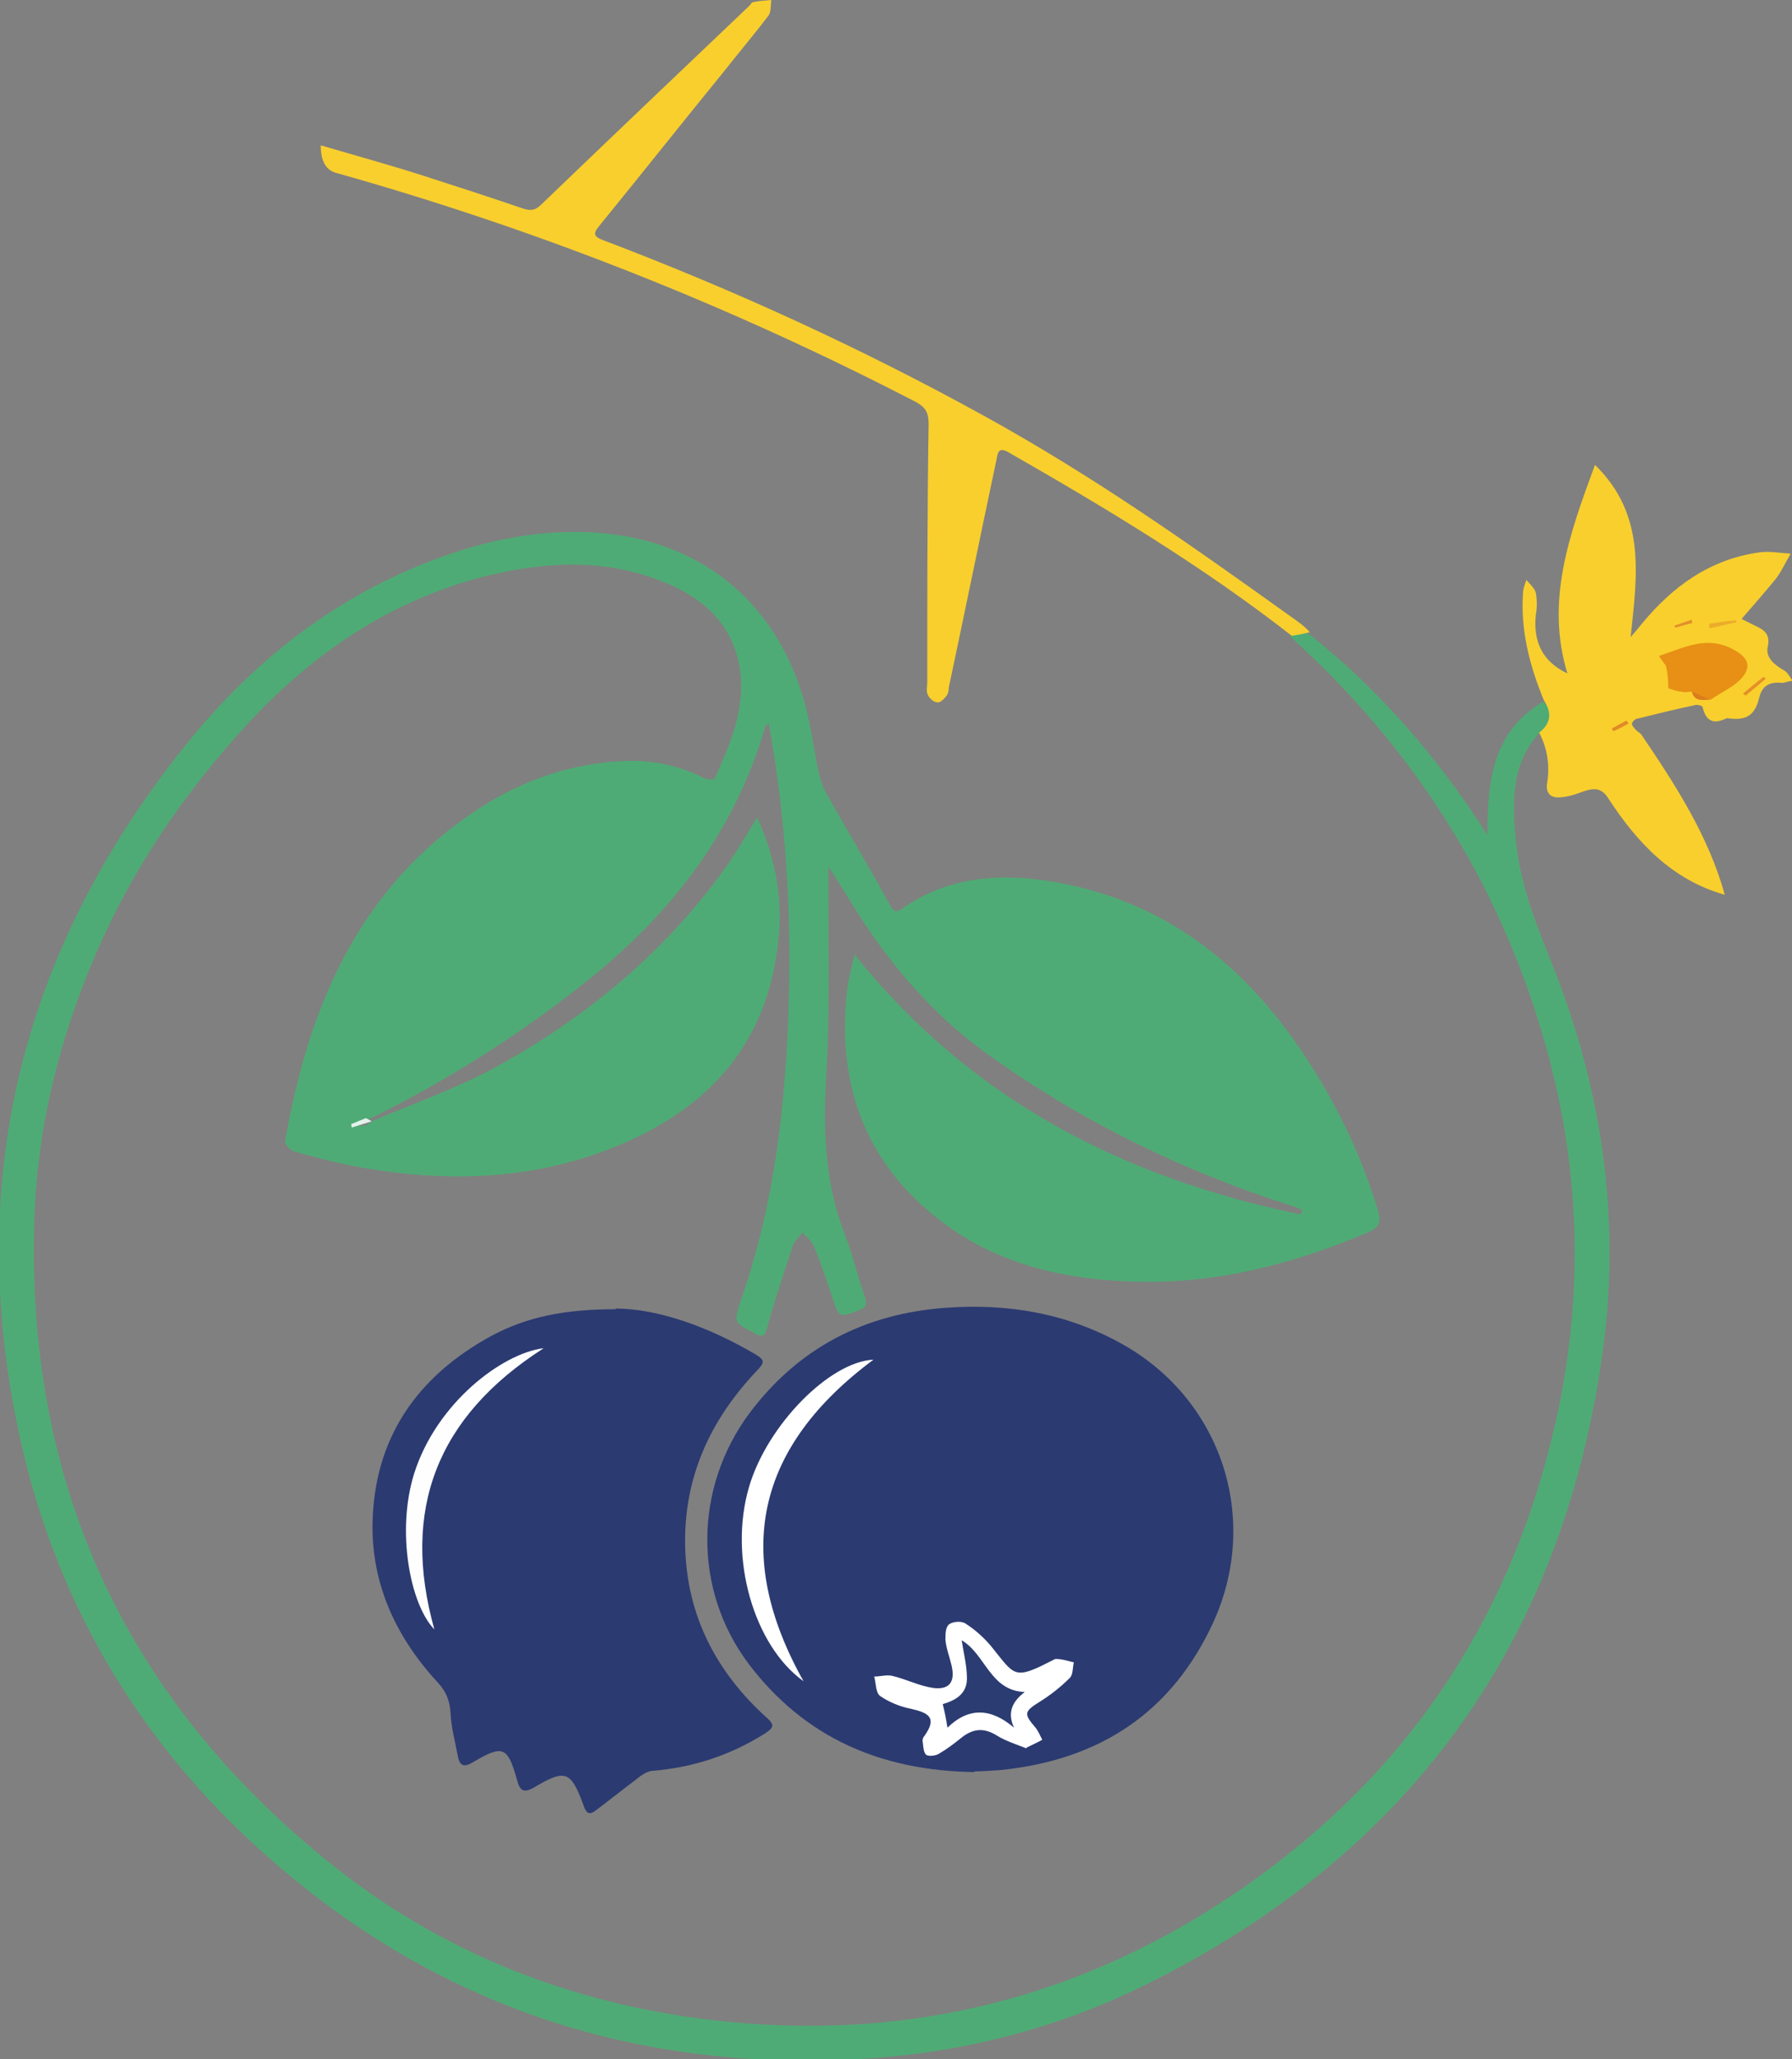 <?xml version="1.0" encoding="UTF-8"?>
<svg id="Capa_1" data-name="Capa 1" xmlns="http://www.w3.org/2000/svg" viewBox="0 0 26.65 30.61">
  <rect x="0" y="0" width="26.65" height="30.61" fill="#808080" stroke="none"/>
  <defs>
    <style>
      .cls-1 {
        fill: #e29028;
      }

      .cls-1, .cls-2, .cls-3, .cls-4, .cls-5, .cls-6, .cls-7, .cls-8, .cls-9, .cls-10, .cls-11, .cls-12, .cls-13 {
        stroke-width: 0px;
      }

      .cls-2 {
        fill: #fefeff;
      }

      .cls-3 {
        fill: #2b3a71;
      }

      .cls-4 {
        fill: #e79015;
      }

      .cls-5 {
        fill: #e08b27;
      }

      .cls-6 {
        fill: #e39028;
      }

      .cls-7 {
        fill: #e3f1e9;
      }

      .cls-8 {
        fill: #2b3c72;
      }

      .cls-9 {
        fill: #fff;
      }

      .cls-10 {
        fill: #4fab75;
      }

      .cls-11 {
        fill: #f9cf2d;
      }

      .cls-12 {
        fill: #ecac29;
      }

      .cls-13 {
        fill: #dd7b1e;
      }
    </style>
  </defs>
  <path class="cls-10" d="M5.52,16.67c.61-.26,1.24-.48,1.82-.79,1.39-.76,2.59-1.75,3.51-3.07.14-.21.27-.43.41-.66.28.61.39,1.24.31,1.88-.18,1.58-1.13,2.53-2.56,3.07-1.25.47-2.53.47-3.82.22-.28-.06-.56-.13-.83-.21-.05-.02-.13-.11-.12-.15.35-2,1.1-3.78,2.88-4.94.66-.43,1.39-.68,2.19-.71.41-.01.8.07,1.17.26.04.02.14.02.15,0,.22-.5.45-1,.38-1.58-.09-.7-.55-1.11-1.17-1.35-.88-.35-1.78-.29-2.68-.06-1.37.36-2.5,1.13-3.46,2.16-.94,1.02-1.72,2.15-2.27,3.43-.55,1.27-.88,2.6-.92,3.98-.12,3.97,1.4,7.19,4.52,9.64,1.51,1.18,3.24,1.89,5.14,2.18,3.15.47,6.04-.23,8.61-2.12,2.3-1.69,3.74-3.95,4.36-6.74.43-1.92.36-3.84-.2-5.73-.68-2.31-1.93-4.26-3.71-5.88-.01-.01-.03-.03-.04-.04.08-.07.17-.06.26-.05,1.05.83,1.92,1.83,2.67,3,0-.81.08-1.54.83-1.98.2.18.17.35-.07.48-.4.45-.39.99-.34,1.54.06.71.33,1.35.59,2,.72,1.85.98,3.78.69,5.75-.62,4.26-2.88,7.35-6.72,9.27-1.45.73-3.01,1.1-4.64,1.15-3.23.11-6.08-.89-8.5-3.04-1.93-1.71-3.18-3.85-3.7-6.38-.76-3.68.06-7,2.37-9.96.92-1.19,2.04-2.15,3.43-2.76.85-.37,1.72-.6,2.65-.57,1.62.05,2.83.98,3.26,2.55.09.33.13.66.2,1,.02.09.05.19.09.28.32.57.66,1.14.98,1.72.04.07.07.12.17.05.71-.5,1.51-.54,2.33-.39,1.54.28,2.69,1.16,3.56,2.42.52.75.92,1.56,1.19,2.44.05.17.04.26-.15.34-1.11.47-2.26.77-3.48.73-1.04-.03-2.04-.26-2.88-.91-1.13-.87-1.54-2.05-1.38-3.44.02-.17.07-.33.11-.51,1.73,2.16,4,3.32,6.63,3.86.01-.02.02-.04.03-.06-.05-.02-.09-.05-.14-.06-1.64-.52-3.17-1.27-4.57-2.28-.8-.58-1.43-1.32-1.95-2.15-.12-.19-.24-.39-.39-.62,0,.18,0,.33,0,.47,0,.87.02,1.74-.03,2.6-.05.82-.03,1.61.27,2.39.12.3.19.62.3.93.04.12.02.17-.1.21-.28.11-.28.11-.38-.19-.09-.26-.17-.52-.28-.77-.03-.08-.11-.13-.16-.2-.05.06-.12.12-.15.2-.13.4-.27.8-.38,1.21-.04.15-.08.15-.2.08-.29-.15-.3-.15-.2-.46.51-1.45.68-2.96.72-4.48.04-1.38-.05-2.75-.3-4.13-.02.03-.04.05-.05.06-.44,1.52-1.34,2.71-2.55,3.7-1.06.86-2.2,1.58-3.43,2.18-.01.02-.02.03-.04.04-.03.02-.07.03-.08.03.05-.03.13,0,.2-.04Z"/>
  <path class="cls-3" d="M14.49,26.34c-1.39-.02-2.52-.51-3.35-1.6-.84-1.11-.82-2.63.01-3.74.73-.97,1.71-1.47,2.9-1.56.94-.07,1.83.08,2.66.55,1.46.83,2.03,2.58,1.34,4.11-.62,1.36-1.7,2.06-3.17,2.21-.14.01-.29.02-.39.02Z"/>
  <path class="cls-3" d="M9.15,19.45c.63,0,1.39.27,2.1.69.13.08.11.12.02.22-.71.74-1.11,1.61-1.08,2.65.03,1.02.47,1.85,1.21,2.52.14.12.09.16-.03.24-.51.32-1.06.5-1.65.55-.09,0-.19.07-.26.13-.2.15-.4.31-.6.46-.09.07-.14.05-.18-.07-.19-.52-.27-.55-.74-.27-.16.09-.21.04-.25-.11-.14-.5-.21-.53-.65-.27-.13.08-.2.07-.23-.08-.04-.22-.1-.43-.11-.65-.01-.17-.06-.31-.18-.44-.62-.67-.99-1.45-.98-2.36.02-1.29.67-2.21,1.78-2.81.51-.27,1.06-.39,1.84-.39Z"/>
  <path class="cls-11" d="M19.47,9.4c-.09.02-.18.04-.26.05-1.32-1.03-2.75-1.89-4.2-2.72-.15-.09-.17-.02-.19.1-.24,1.13-.47,2.26-.71,3.39,0,.04-.01.1-.04.13-.03.04-.09.1-.13.09-.05,0-.12-.06-.14-.11-.03-.05-.01-.13-.01-.19,0-1.28,0-2.56.02-3.84,0-.16-.04-.24-.18-.32-2.76-1.43-5.64-2.57-8.63-3.41q-.23-.06-.23-.41c.51.15,1.02.29,1.52.45.5.16.99.32,1.49.49.12.04.19.02.27-.06,1.03-.99,2.06-1.97,3.09-2.95.02-.02.04-.06.07-.06.09-.02.17-.02.26-.03-.01.08,0,.17-.04.23-.22.29-.45.56-.67.84-.62.76-1.23,1.53-1.85,2.29-.1.12-.07.16.06.21,1.95.74,3.85,1.61,5.68,2.62,1.63.9,3.03,1.89,4.54,2.97.07.05.22.15.29.24Z"/>
  <path class="cls-11" d="M22.89,10.89c.18-.14.19-.3.07-.48-.21-.51-.35-1.04-.31-1.6,0-.06.03-.13.05-.19.05.06.12.12.14.19.02.11.02.22,0,.33-.04.39.09.69.47.87-.33-1.08.03-2.07.41-3.1.76.74.63,1.63.53,2.56.08-.09.12-.14.16-.19.46-.56,1.02-.97,1.76-1.07.15-.02.3.01.46.02-.07.12-.13.25-.21.36-.16.2-.34.4-.52.61.08.04.14.07.2.1.13.06.23.12.19.31-.04.17.11.28.25.36.05.03.08.1.12.15-.05,0-.11.03-.16.03-.19-.02-.3.05-.34.23-.06.24-.18.33-.43.3-.02,0-.04-.01-.06,0-.19.09-.3.04-.35-.17,0-.02-.08-.04-.11-.03-.28.06-.57.13-.85.2-.04,0-.09.05-.09.08,0,.03.04.07.07.1.02.02.06.04.07.06.51.75,1,1.51,1.24,2.38-.78-.22-1.3-.77-1.73-1.43-.1-.16-.21-.16-.36-.11-.11.04-.22.08-.34.09-.15.02-.24-.05-.21-.22.04-.26,0-.51-.12-.74Z"/>
  <path class="cls-7" d="M5.52,16.67c-.1.03-.19.06-.29.09,0-.02,0-.03-.01-.05.07-.03.15-.06.22-.09.03.01.05.03.08.04Z"/>
  <path class="cls-9" d="M15.27,25.99c-.15-.06-.31-.11-.44-.19-.19-.12-.35-.11-.52.02-.11.09-.23.18-.35.25-.05.03-.16.04-.19.01-.04-.04-.04-.14-.05-.21,0-.02.01-.05.03-.07.19-.27.06-.34-.2-.4-.16-.03-.33-.1-.46-.19-.07-.05-.06-.19-.09-.29.09,0,.19-.03.27-.01.21.05.4.15.61.18.24.03.33-.09.27-.34-.03-.13-.08-.25-.09-.38,0-.08,0-.19.06-.23.06-.04.19-.05.25,0,.14.09.27.21.37.33.35.43.33.51.89.22.03-.01.06-.04.09-.03.08,0,.17.03.25.05-.02.08-.01.18-.06.23-.13.13-.28.25-.44.35-.24.15-.25.18-.07.39.04.05.07.12.1.18-.07.04-.14.07-.24.12Z"/>
  <path class="cls-9" d="M12.99,20.21c-1.75,1.3-2.1,2.89-1.04,4.78-.74-.53-1.12-1.84-.81-2.89.27-.92,1.2-1.86,1.85-1.89Z"/>
  <path class="cls-2" d="M8.07,20.05c-1.57,1.01-2.11,2.39-1.61,4.17-.36-.37-.57-1.46-.3-2.32.33-1.04,1.3-1.78,1.92-1.86Z"/>
  <path class="cls-4" d="M24.77,9.89s-.06-.08-.1-.14c.37-.12.71-.31,1.1-.1.21.11.29.24.14.42-.12.14-.31.22-.47.33-.09-.04-.22,0-.28-.12-.05,0-.1.02-.15,0-.07,0-.14-.03-.2-.05,0-.12-.01-.24-.04-.35Z"/>
  <path class="cls-12" d="M25.42,9.27c.13-.02.27-.04.4-.05,0,.01,0,.02,0,.03-.13.03-.27.06-.4.09,0-.02,0-.05,0-.07Z"/>
  <path class="cls-6" d="M25.92,10.31c.1-.08.2-.17.31-.25.01.01.02.02.03.03-.1.08-.2.17-.3.25-.01-.01-.02-.02-.04-.03Z"/>
  <path class="cls-1" d="M25.17,9.26c-.09.02-.17.05-.26.07,0-.01,0-.02-.01-.03.09-.03.17-.06.26-.09,0,.02,0,.03.01.05Z"/>
  <path class="cls-13" d="M25.16,10.28c.09.04.18.08.28.12-.11,0-.24.04-.28-.12Z"/>
  <path class="cls-5" d="M24.21,10.76c-.07.04-.15.08-.22.11,0-.01-.01-.03-.02-.04.07-.04.14-.08.22-.12,0,.01.02.03.03.04Z"/>
  <path class="cls-13" d="M24.77,9.89c.01.12.03.23.04.35-.01-.12-.03-.23-.04-.35Z"/>
  <path class="cls-8" d="M14.3,24.38c.36.21.42.75.94.77-.17.13-.27.29-.16.53-.34-.29-.67-.31-.99,0-.02-.13-.04-.23-.07-.35.17-.05.36-.14.36-.38,0-.19-.05-.38-.08-.58Z"/>
</svg>